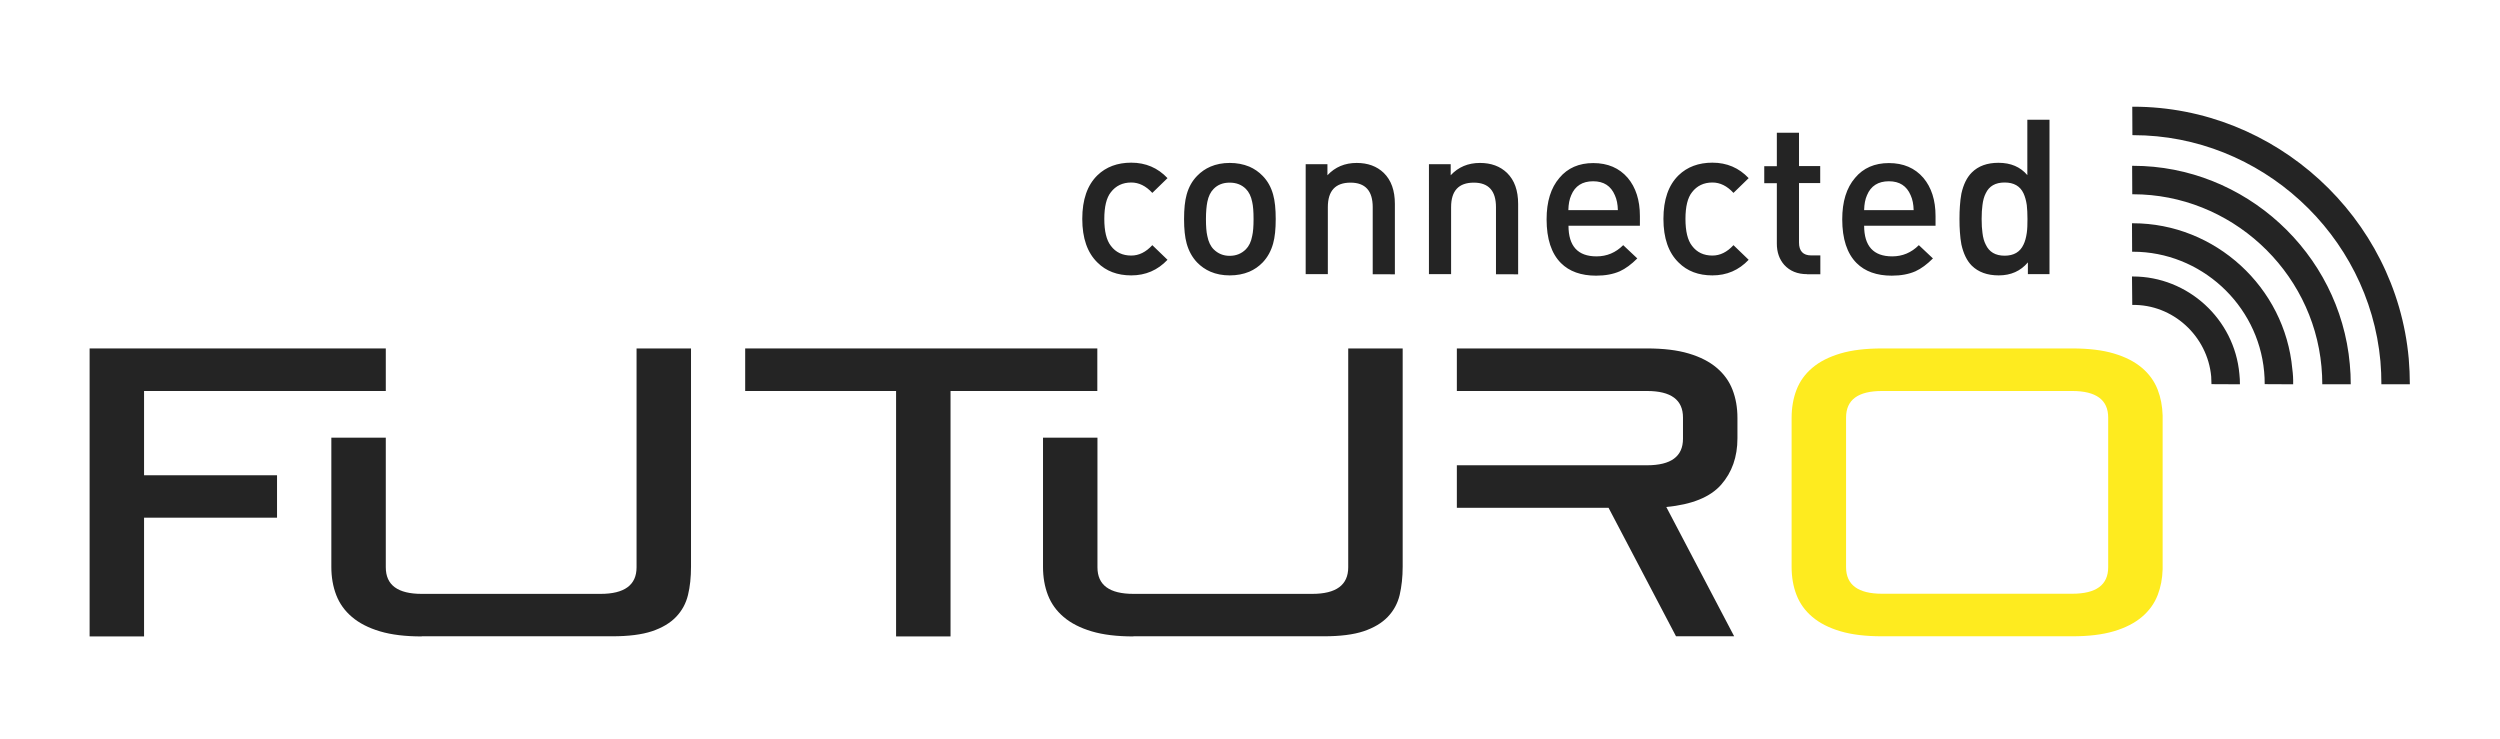 <svg xmlns="http://www.w3.org/2000/svg" xmlns:xlink="http://www.w3.org/1999/xlink" id="Calque_1" x="0px" y="0px" viewBox="0 0 1827.4 540.1" style="enable-background:new 0 0 1827.4 540.1;" xml:space="preserve"><style type="text/css">	.st0{fill:#242424;}	.st1{fill:#FEEB1F;}</style><g>	<polygon class="st0" points="105.3,378.4 105.3,465.2 65.5,465.2 65.5,254.7 282,254.7 282,285.8 105.3,285.8 105.3,347.4   202.5,347.4 202.5,378.4 105.3,378.4  "></polygon>	<path class="st0" d="M308.3,465.2c-12,0-22.1-1.2-30.5-3.7c-8.4-2.5-15.2-6-20.5-10.5c-5.3-4.5-9.1-9.8-11.5-16  c-2.4-6.2-3.6-13.1-3.6-20.6v-94.5H282v94.8c0,13,8.8,19.4,26.3,19.4H439c17.5,0,26.3-6.5,26.3-19.4V254.7h39.8v159.6  c0,7.6-0.7,14.5-2.2,20.6c-1.5,6.2-4.4,11.5-8.7,16c-4.3,4.5-10.2,8-17.6,10.5c-7.5,2.5-17.2,3.7-29.1,3.7H308.3L308.3,465.2z"></path>	<polygon class="st0" points="655,465.2 655,285.8 544.7,285.8 544.7,254.7 802.1,254.7 802.1,285.8 694.8,285.8 694.8,465.2   655,465.2  "></polygon>	<path class="st0" d="M828.5,465.2c-12,0-22.1-1.2-30.5-3.7c-8.4-2.5-15.2-6-20.5-10.5c-5.3-4.5-9.1-9.8-11.5-16  c-2.4-6.2-3.6-13.1-3.6-20.6v-94.5h39.8v94.8c0,13,8.8,19.4,26.3,19.4h130.7c17.5,0,26.3-6.5,26.3-19.4V254.7h39.8v159.6  c0,7.6-0.8,14.5-2.2,20.6c-1.5,6.2-4.4,11.5-8.7,16c-4.3,4.5-10.2,8-17.6,10.5c-7.5,2.5-17.2,3.7-29.2,3.7H828.5L828.5,465.2z"></path>	<path class="st0" d="M1270,320.4v-14.9c0-7.6-1.2-14.4-3.6-20.6c-2.4-6.2-6.2-11.5-11.5-16c-5.3-4.5-12.1-8-20.5-10.5  c-8.4-2.5-18.5-3.7-30.5-3.7h-139v31.1h139c17.6,0,26.3,6.5,26.3,19.4v15.5c0,13-8.8,19.4-26.3,19.4h-139v31.1h110.9l49.3,93.9  h42.5l-49.6-94.5c18.7-1.8,32.1-7.2,40.1-16.3C1266,345.3,1270,334,1270,320.4L1270,320.4z"></path>	<g>		<path class="st1" d="M1577.2,284.9c-2.4-6.2-6.2-11.5-11.5-16c-5.3-4.5-12.1-8-20.5-10.5c-8.4-2.5-18.5-3.7-30.5-3.7h-139   c-12,0-22.1,1.2-30.5,3.7c-8.4,2.5-15.2,6-20.5,10.5c-5.3,4.5-9.1,9.8-11.5,16c-2.4,6.2-3.6,13.1-3.6,20.6v108.8   c0,7.6,1.2,14.5,3.6,20.6c2.4,6.2,6.2,11.5,11.5,16c5.3,4.5,12.1,8,20.5,10.5c8.4,2.5,18.5,3.7,30.5,3.7h139   c12,0,22.1-1.2,30.5-3.7c8.4-2.5,15.2-6,20.5-10.5c5.3-4.5,9.1-9.8,11.5-16c2.2-5.7,3.4-11.9,3.6-18.8V303.7   C1580.6,296.8,1579.4,290.6,1577.2,284.9z M1541,414.6c0,13-8.8,19.4-26.3,19.4h-139c-17.5,0-26.3-6.5-26.3-19.4V305.2   c0-13,8.8-19.4,26.3-19.4h139c17.5,0,26.3,6.5,26.3,19.4V414.6z"></path>	</g>	<path class="st0" d="M853.4,189.9c-7.2,7.6-16,11.4-26.5,11.4c-10.1,0-18.4-3.1-24.7-9.4c-7.4-7.2-11.1-17.8-11.1-31.9  c0-14.1,3.7-24.7,11.1-31.9c6.3-6.1,14.6-9.2,24.7-9.2c10.6,0,19.4,3.8,26.5,11.3l-11.1,10.8c-4.7-5.1-9.8-7.6-15.4-7.6  c-6.3,0-11.3,2.4-14.9,7.1c-3.2,4-4.8,10.5-4.8,19.5c0,9.1,1.6,15.6,4.8,19.7c3.6,4.8,8.6,7.1,14.9,7.1c5.6,0,10.7-2.5,15.4-7.6  L853.4,189.9L853.4,189.9z M932.5,160.1c0,7.3-0.6,13.3-1.9,17.9c-1.5,5.4-4,10-7.6,13.8c-2.9,3-6.1,5.2-9.8,6.8  c-4.3,1.8-9.1,2.7-14.3,2.7c-5.2,0-9.9-0.9-14.1-2.7c-3.7-1.6-7-3.9-9.8-6.8c-3.6-3.8-6.1-8.4-7.6-13.8c-1.3-4.7-1.9-10.6-1.9-17.9  c0-7.3,0.6-13.3,1.9-17.9c1.5-5.4,4-9.9,7.6-13.6c2.9-3,6.1-5.2,9.8-6.8c4.2-1.8,8.9-2.7,14.1-2.7c5.2,0,9.9,0.9,14.3,2.7  c3.7,1.6,7,3.9,9.8,6.8c3.6,3.7,6.1,8.2,7.6,13.6C931.9,146.8,932.5,152.8,932.5,160.1L932.5,160.1z M916.3,160.1  c0-5.3-0.3-9.5-1-12.5c-0.8-4.1-2.4-7.3-4.6-9.5c-3.1-3.1-7-4.6-11.9-4.6c-4.8,0-8.7,1.5-11.7,4.6c-2.2,2.2-3.8,5.4-4.6,9.5  c-0.6,3.1-1,7.2-1,12.5c0,5.3,0.3,9.4,1,12.4c0.8,4.2,2.4,7.5,4.6,9.7c3.2,3.2,7.1,4.8,11.7,4.8c4.8,0,8.7-1.6,11.9-4.8  c2.2-2.2,3.8-5.4,4.6-9.7C916,169.5,916.3,165.4,916.3,160.1L916.3,160.1z M1003.4,200.4v-49c0-11.9-5.4-17.9-16.2-17.9  c-11.1,0-16.6,6-16.6,17.9v49h-16.2V120h15.9v8.1c5.6-6,12.7-9,21.4-9c8.1,0,14.7,2.4,19.8,7.3c5.4,5.3,8.1,12.8,8.1,22.7v51.4  H1003.4L1003.4,200.4z M1093.5,200.4v-49c0-11.9-5.4-17.9-16.2-17.9c-11.1,0-16.6,6-16.6,17.9v49h-16.2V120h15.9v8.1  c5.6-6,12.7-9,21.4-9c8.1,0,14.7,2.4,19.8,7.3c5.4,5.3,8.1,12.8,8.1,22.7v51.4H1093.5L1093.5,200.4z M1146.5,164.9  c0,15,6.8,22.5,20.5,22.5c7.5,0,14-2.7,19.5-8.2l10.3,9.7c-4.3,4.3-8.6,7.5-12.8,9.4c-4.8,2.1-10.5,3.2-17.3,3.2  c-11,0-19.6-3.1-25.7-9.2c-7-7-10.5-17.7-10.5-32c0-12.9,3.1-23,9.4-30.3c6-7.2,14.3-10.8,24.7-10.8c10.6,0,19,3.6,25.2,10.8  c5.9,7,8.9,16.3,8.9,27.9v7.1H1146.5L1146.5,164.9z M1182.6,153.6c-0.1-4.2-0.8-7.9-2.2-10.9c-2.9-6.8-8.1-10.2-15.9-10.2  c-7.8,0-13.2,3.4-16,10.2c-1.3,2.9-2,6.5-2.1,10.9H1182.6L1182.6,153.6z M1278.2,189.9c-7.2,7.6-16,11.4-26.5,11.4  c-10.2,0-18.4-3.1-24.7-9.4c-7.4-7.2-11.1-17.8-11.1-31.9c0-14.1,3.7-24.7,11.1-31.9c6.3-6.1,14.6-9.2,24.7-9.2  c10.6,0,19.4,3.8,26.5,11.3l-11.1,10.8c-4.7-5.1-9.8-7.6-15.4-7.6c-6.3,0-11.3,2.4-14.9,7.1c-3.2,4-4.8,10.5-4.8,19.5  c0,9.1,1.6,15.6,4.8,19.7c3.6,4.8,8.6,7.1,14.9,7.1c5.6,0,10.7-2.5,15.4-7.6L1278.2,189.9L1278.2,189.9z M1320.9,200.4  c-7.1,0-12.6-2.3-16.7-6.8c-3.6-4.1-5.4-9.3-5.4-15.5v-44.2h-9.2v-12.4h9.2V97h16.2v24.4h15.5v12.4H1315v43.5c0,6.2,3,9.4,8.9,9.4  h6.7v13.8H1320.9L1320.9,200.4z M1362.6,164.9c0,15,6.8,22.5,20.5,22.5c7.5,0,14-2.7,19.5-8.2l10.3,9.7c-4.3,4.3-8.6,7.5-12.8,9.4  c-4.8,2.1-10.5,3.2-17.3,3.2c-11,0-19.6-3.1-25.7-9.2c-7-7-10.5-17.7-10.5-32c0-12.9,3.1-23,9.4-30.3c6-7.2,14.3-10.8,24.7-10.8  c10.6,0,19,3.6,25.2,10.8c5.9,7,8.9,16.3,8.9,27.9v7.1H1362.6L1362.6,164.9z M1398.8,153.6c-0.1-4.2-0.8-7.9-2.2-10.9  c-2.9-6.8-8.1-10.2-15.9-10.2c-7.8,0-13.2,3.4-16,10.2c-1.3,2.9-2,6.5-2.1,10.9H1398.8L1398.8,153.6z M1482.3,200.4v-8.6  c-5.3,6.3-12.4,9.5-21.3,9.5c-8.4,0-14.9-2.4-19.7-7.1c-3.6-3.6-6.1-8.8-7.6-15.5c-0.5-2.7-0.9-5.8-1.1-9.2  c-0.2-2.6-0.3-5.8-0.3-9.4c0-3.6,0.1-6.7,0.3-9.4c0.2-3.4,0.6-6.4,1.1-9.2c1.5-6.7,4-11.8,7.6-15.4c4.8-4.8,11.3-7.1,19.5-7.1  c9,0,16,3,21.1,9V87.5h16.2v112.9H1482.3L1482.3,200.4z M1482,160.1c0-4-0.2-7.4-0.5-10.2c-0.5-3.4-1.3-6.2-2.4-8.6  c-2.5-5.3-7.1-7.9-13.8-7.9c-6.7,0-11.3,2.6-13.8,7.9c-1.2,2.3-2,5.2-2.4,8.6c-0.4,2.8-0.6,6.1-0.6,10.2c0,4,0.2,7.4,0.6,10.1  c0.4,3.5,1.2,6.3,2.4,8.6c2.5,5.4,7.1,8.1,13.8,8.1c6.7,0,11.3-2.7,13.8-8.1c1.1-2.2,1.9-5.1,2.4-8.6  C1481.9,167.5,1482,164.1,1482,160.1L1482,160.1z"></path>	<path class="st0" d="M1637.3,280.9l-20.8-0.1c0-1.8-0.1-3.7-0.2-5.6c-2.7-29.6-28.1-52.9-57.7-52.3l-0.2-20.8c0.2,0,0.5,0,0.7,0  c40.1,0,74.2,31.1,77.8,71.2C1637.2,275.9,1637.3,278.4,1637.3,280.9z M1676.2,280.9l-20.8-0.1c0-3-0.1-6.1-0.4-9.1  c-4.5-49.3-46.5-87.7-95.9-87.7c-0.2,0-0.4,0-0.6,0l-0.1-20.8c0.2,0,0.5,0,0.7,0c60,0,111.1,46.7,116.5,106.6  C1676.1,273.5,1676.3,277.2,1676.2,280.9z M1718.3,280.9l-20.8,0c0-4.3-0.2-8.6-0.6-12.9c-6.4-70.8-66.8-126-137.7-126  c-0.2,0-0.4,0-0.6,0l-0.1-20.8c0.2,0,0.5,0,0.7,0c81.6,0,151.1,63.5,158.4,144.9C1718.1,271,1718.3,276,1718.3,280.9z   M1761.5,280.9l-20.8,0c0-5.5-0.2-11.2-0.7-16.8c-8.4-92.8-87.7-165.3-180.6-165.3c-0.2,0-0.5,0-0.7,0l-0.1-20.8c0.3,0,0.5,0,0.8,0  c103.7,0,192,80.8,201.3,184.2C1761.2,268.4,1761.5,274.7,1761.5,280.9z"></path></g></svg>